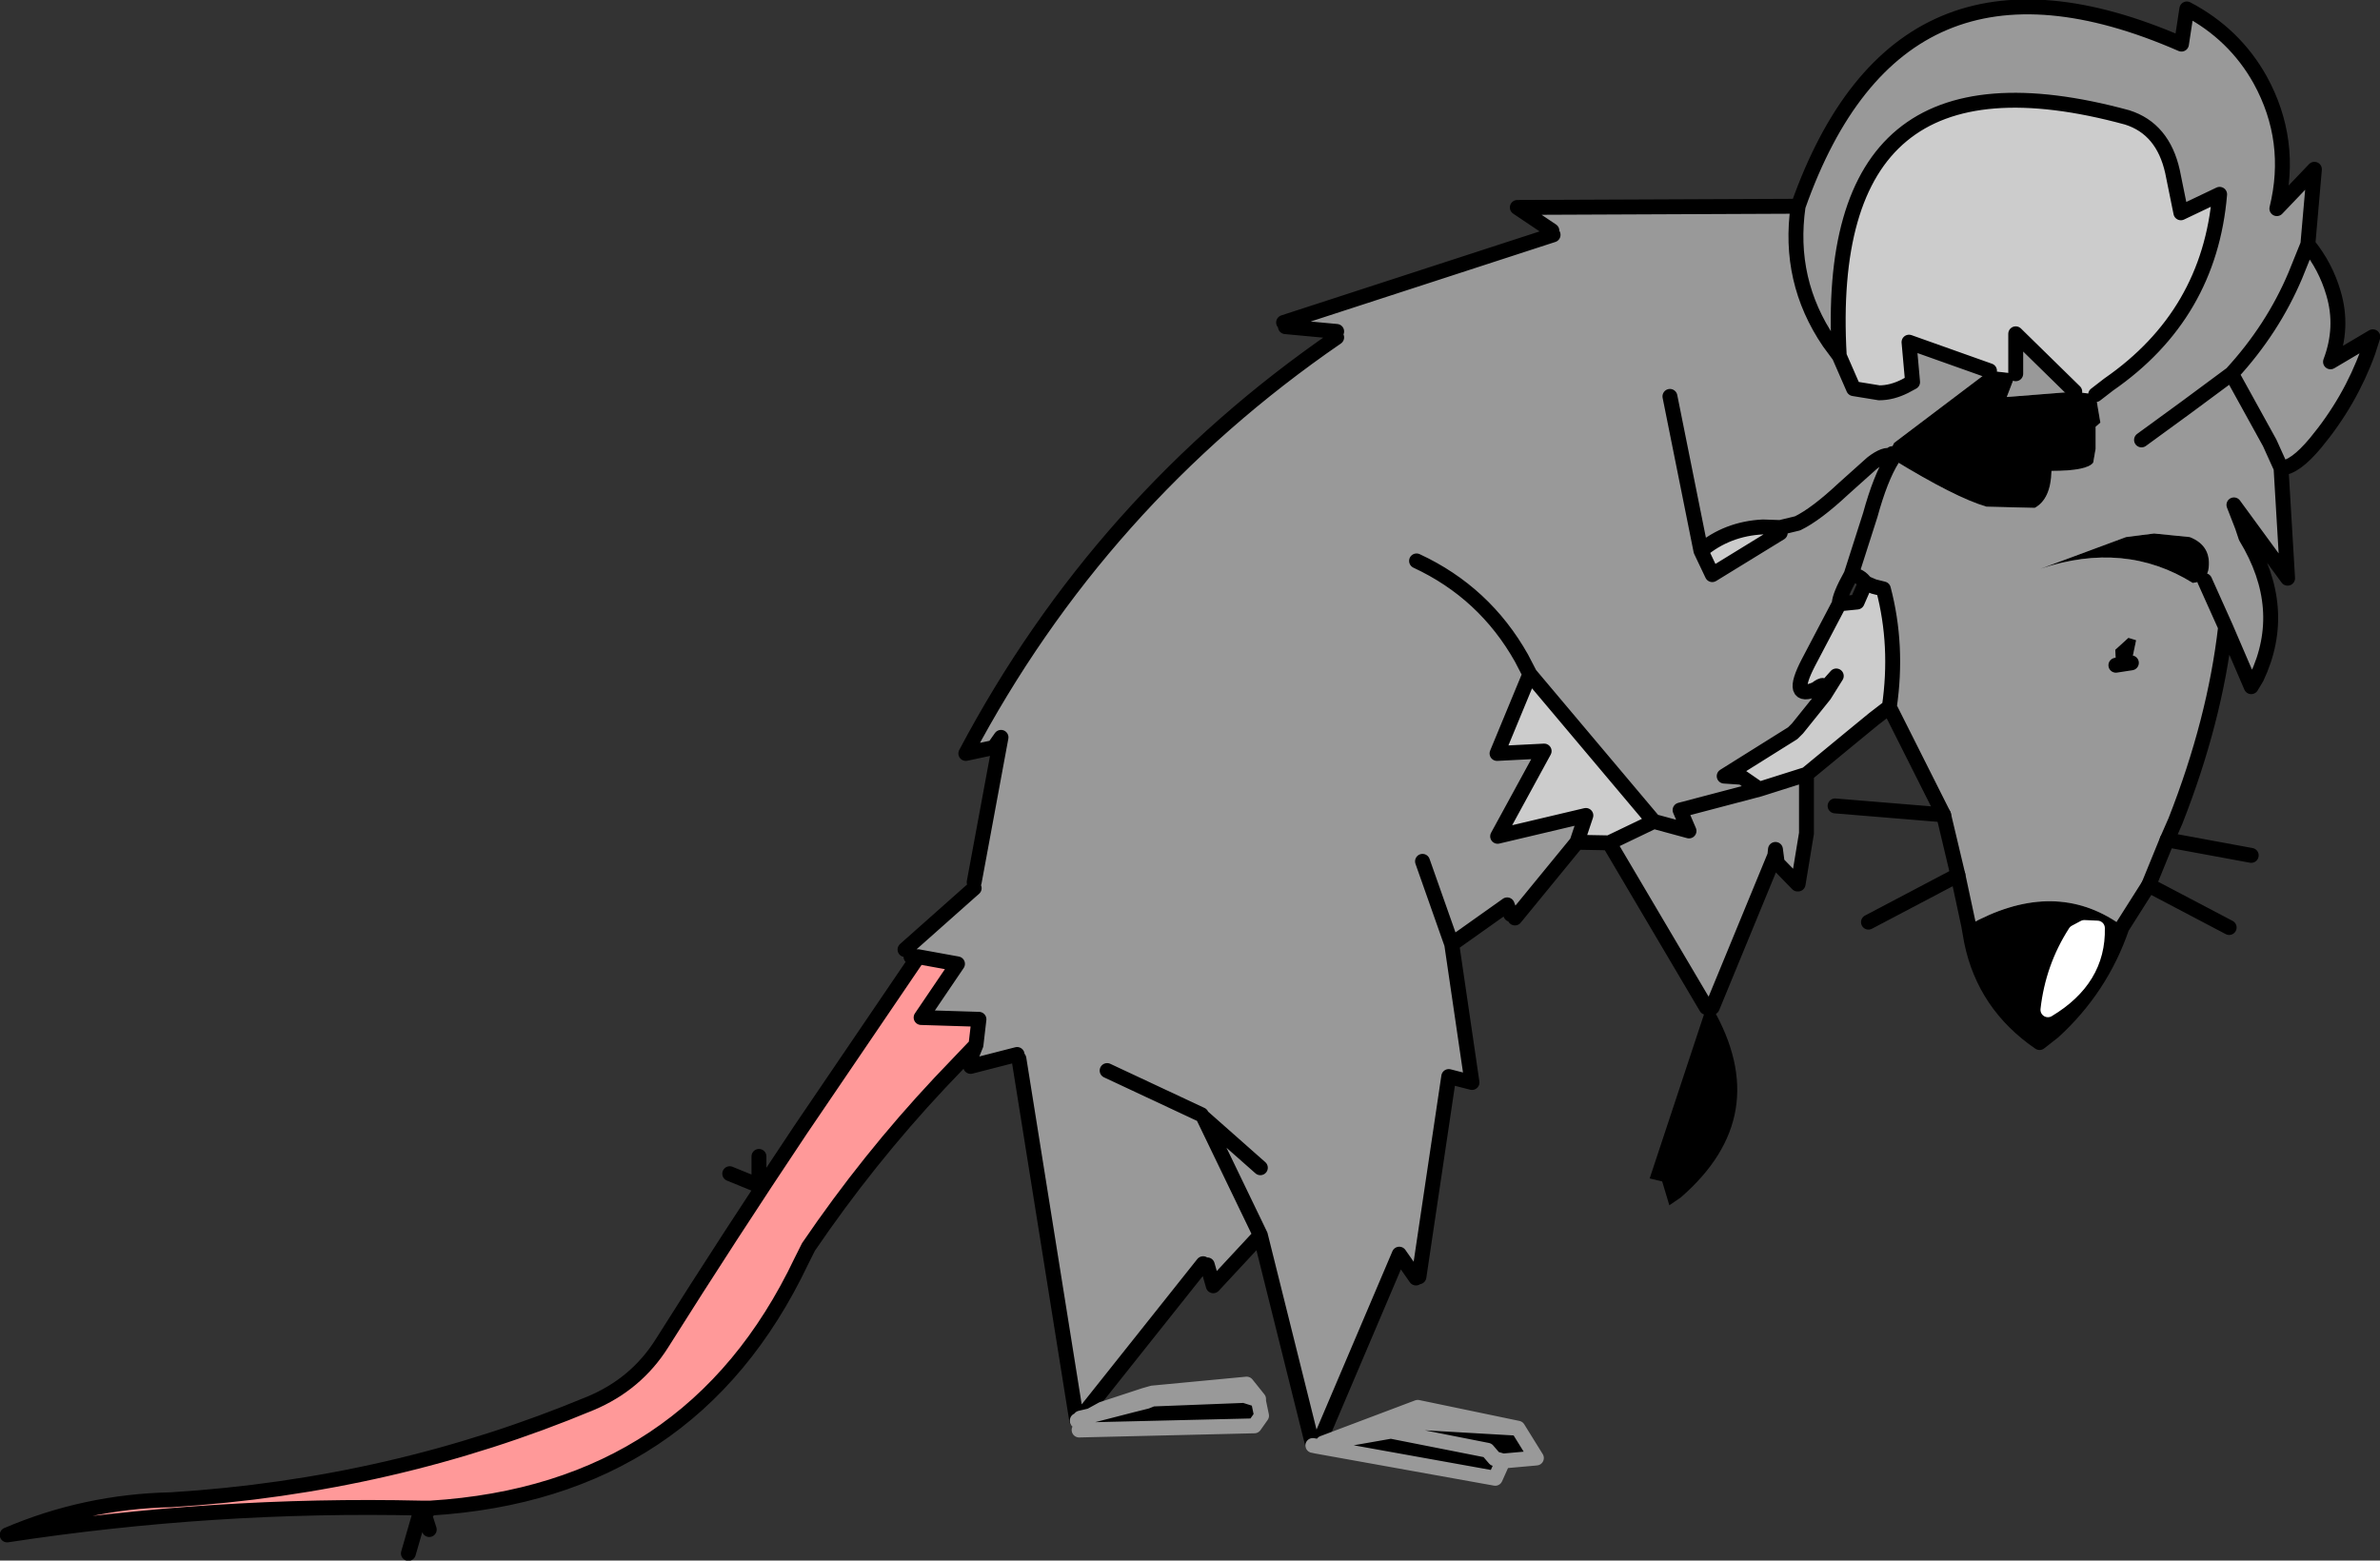<?xml version="1.0" encoding="UTF-8" standalone="no"?>
<svg xmlns:xlink="http://www.w3.org/1999/xlink" height="130.9px" width="199.6px" xmlns="http://www.w3.org/2000/svg">
  <rect width="100%" height="100%" fill="#333333" stroke="none"/>
  <g transform="matrix(1.0, 0.0, 0.0, 1.0, 0.6, 0.6)">
    <path d="M175.15 32.5 L175.55 34.85 175.15 35.2 175.15 37.05 174.95 38.2 Q174.45 38.9 171.45 38.9 171.4 41.25 170.05 42.0 L166.0 41.9 Q163.4 41.15 158.1 37.9 L158.1 37.65 158.1 37.45 Q157.95 37.05 158.25 36.55 L166.25 30.5 168.45 30.75 167.7 32.7 173.4 32.25 175.15 32.5 M164.5 77.0 Q171.4 73.15 176.85 76.7 L177.35 77.2 Q175.6 82.3 171.6 85.95 L170.45 86.85 Q165.85 83.7 164.75 78.4 L164.5 77.0 M184.3 48.1 L183.3 48.3 Q177.6 44.75 170.55 47.1 L177.7 44.45 180.05 44.15 183.05 44.45 Q184.95 45.2 184.6 47.25 L184.3 48.1 M176.85 55.2 L176.8 53.9 177.9 52.9 178.55 53.1 178.15 55.0 176.85 55.2 M142.5 83.9 L143.0 83.9 Q148.25 93.0 140.35 99.85 L139.4 100.5 138.8 98.5 137.75 98.25 142.5 83.9 M110.7 120.6 L111.2 120.5 110.35 120.45 118.3 117.45 126.7 119.2 128.25 121.7 125.45 121.95 124.8 123.4 109.5 120.65 110.45 120.65 110.7 120.6 M173.45 77.6 Q171.55 80.55 171.15 84.1 175.4 81.55 175.3 77.25 L174.2 77.2 173.45 77.6 M110.35 120.45 L116.05 119.45 124.15 121.05 124.75 121.75 125.45 121.95 124.75 121.75 124.15 121.05 116.05 119.45 110.35 120.45 M126.7 119.2 L118.05 118.7 118.3 117.45 118.05 118.7 126.7 119.2 M95.35 116.45 L95.55 116.95 96.05 116.75 96.05 116.25 103.95 115.5 104.95 116.75 104.7 116.75 104.95 116.95 105.2 118.15 104.6 119.0 89.9 119.35 89.75 118.6 89.75 118.55 90.0 118.35 90.85 118.15 94.35 117.25 91.85 117.6 95.35 116.45 M104.7 116.75 L103.75 116.45 103.95 115.5 103.75 116.45 104.7 116.75 M103.75 116.45 L96.05 116.75 103.75 116.45 M95.55 116.95 L94.35 117.25 95.55 116.95 M118.05 118.7 L116.05 119.45 118.05 118.7" fill="#000000" fill-rule="evenodd" stroke="none"/>
    <path d="M129.55 18.75 L126.65 16.8 150.2 16.7 Q158.65 -7.25 182.35 3.1 L182.8 0.15 Q186.8 2.25 188.95 6.1 191.75 11.2 190.35 16.9 L193.5 13.6 192.95 19.9 Q194.45 21.75 195.1 24.0 195.95 26.85 194.85 29.75 L198.4 27.65 198.0 28.9 Q196.5 33.05 193.6 36.55 191.85 38.65 190.7 38.65 L189.75 36.55 186.55 30.75 Q190.0 27.0 191.9 22.5 L192.95 19.9 191.9 22.5 Q190.0 27.0 186.55 30.75 L189.75 36.55 190.7 38.65 191.25 47.9 186.75 41.75 187.45 43.55 187.75 44.45 Q191.4 50.45 188.65 56.25 L188.2 57.0 186.05 52.0 Q185.15 59.85 181.85 68.25 L181.15 69.85 179.6 73.65 177.35 77.2 176.85 76.7 Q171.4 73.15 164.5 77.0 L163.6 72.8 162.4 67.75 157.85 58.7 Q158.6 53.55 157.35 48.8 L156.55 48.6 155.85 48.3 Q155.4 47.65 154.65 47.6 L156.25 42.6 Q157.1 39.5 158.1 37.9 157.1 39.5 156.25 42.6 L154.65 47.6 Q153.65 49.4 153.65 50.05 L151.05 55.0 Q149.4 58.2 151.7 57.2 L151.7 57.45 152.2 57.45 153.4 56.1 152.4 57.7 150.15 60.5 149.75 60.9 144.0 64.5 145.5 64.6 146.95 65.6 150.9 64.35 150.9 69.3 150.2 73.55 150.15 73.55 148.45 71.8 148.3 70.65 148.25 71.15 143.0 83.9 142.5 83.9 134.35 70.1 138.1 68.3 127.7 55.95 124.95 62.6 128.9 62.4 125.0 69.55 132.4 67.8 131.65 70.05 126.45 76.4 126.1 76.1 125.8 75.3 121.15 78.6 122.85 90.2 120.9 89.7 118.4 106.5 118.15 106.6 116.75 104.6 110.05 120.35 109.5 120.65 105.1 103.0 101.15 107.25 100.65 105.5 100.3 105.4 90.0 118.35 89.7 118.55 84.85 88.2 84.7 87.85 80.8 88.85 80.7 88.4 81.25 87.05 81.5 84.9 76.65 84.75 79.7 80.25 76.4 79.65 75.8 79.65 75.3 79.05 81.1 73.9 81.1 73.4 83.35 61.25 82.75 62.1 80.4 62.6 Q91.65 41.35 111.5 27.7 L111.5 27.2 107.2 26.8 107.05 26.45 129.65 19.1 129.55 18.75 M105.1 97.35 L100.35 93.15 105.1 103.0 100.35 93.15 105.1 97.35 M175.15 32.5 L176.25 31.65 Q184.7 25.8 185.55 15.7 L182.3 17.25 181.6 13.8 Q180.8 10.2 177.8 9.25 152.1 2.25 153.65 29.25 L152.8 28.1 Q149.3 22.95 150.2 16.7 149.3 22.95 152.8 28.1 L153.65 29.25 154.85 32.0 157.0 32.35 Q158.05 32.35 159.15 31.8 L159.8 31.45 159.5 28.1 166.25 30.5 158.25 36.55 Q157.95 37.05 158.1 37.45 L158.1 37.65 158.1 37.9 Q163.4 41.15 166.0 41.9 L170.05 42.0 Q171.4 41.25 171.45 38.9 174.45 38.9 174.95 38.2 L175.15 37.05 175.15 35.2 175.55 34.85 175.15 32.5 M184.3 48.1 L186.05 52.0 184.3 48.1 184.6 47.25 Q184.95 45.2 183.05 44.45 L180.05 44.15 177.7 44.45 170.55 47.1 Q177.6 44.75 183.3 48.3 L184.3 48.1 M168.45 30.75 L168.45 27.4 173.4 32.25 167.7 32.7 168.45 30.75 M186.55 30.75 Q182.8 33.55 179.0 36.3 182.8 33.55 186.55 30.75 M158.1 37.65 L158.05 37.65 158.1 37.65 M178.15 55.0 L178.55 53.1 177.9 52.9 176.8 53.9 176.85 55.2 178.15 55.0 M148.7 43.65 L150.15 43.3 Q151.7 42.55 154.0 40.4 L156.4 38.25 Q157.5 37.4 158.05 37.65 157.5 37.4 156.4 38.25 L154.0 40.4 Q151.7 42.55 150.15 43.3 L148.7 43.65 147.25 43.6 Q144.25 43.75 142.05 45.6 L143.0 47.6 148.7 44.1 148.7 43.65 M139.45 32.65 L142.05 45.6 139.45 32.65 M127.7 55.95 L127.0 54.6 Q123.9 49.1 118.2 46.45 123.9 49.1 127.0 54.6 L127.7 55.95 M138.1 68.3 L141.05 69.1 140.3 67.35 146.95 65.6 140.3 67.35 141.05 69.1 138.1 68.3 M118.7 71.65 L121.15 78.6 118.7 71.65 M92.25 89.2 L100.15 92.9 92.25 89.2" fill="#999999" fill-rule="evenodd" stroke="none"/>
    <path d="M153.65 29.25 Q152.1 2.25 177.8 9.25 180.8 10.2 181.6 13.8 L182.3 17.25 185.55 15.7 Q184.7 25.8 176.25 31.65 L175.15 32.5 173.4 32.25 168.45 27.4 168.45 30.75 166.25 30.5 159.5 28.1 159.8 31.45 159.15 31.8 Q158.05 32.35 157.0 32.35 L154.85 32.0 153.65 29.25 M155.85 48.3 L156.55 48.6 157.35 48.8 Q158.6 53.55 157.85 58.7 L156.55 59.7 154.6 61.3 150.9 64.35 146.95 65.6 145.5 64.6 144.0 64.5 149.75 60.9 150.15 60.5 152.4 57.7 153.4 56.1 152.2 57.45 152.25 57.35 152.25 57.3 152.3 56.9 Q152.15 56.85 151.7 57.2 149.4 58.2 151.05 55.0 L153.65 50.05 155.15 49.9 155.85 48.3 M148.7 43.65 L148.7 44.1 143.0 47.6 142.05 45.6 Q144.25 43.75 147.25 43.6 L148.7 43.65 M131.65 70.05 L132.4 67.8 125.0 69.55 128.9 62.4 124.95 62.6 127.7 55.95 138.1 68.3 134.35 70.1 131.65 70.05" fill="#cccccc" fill-rule="evenodd" stroke="none"/>
    <path d="M76.4 79.65 L79.7 80.25 76.65 84.75 81.5 84.9 81.25 87.05 78.2 90.25 Q72.2 96.65 67.2 104.0 L66.6 105.2 Q57.4 124.55 35.5 125.9 L34.75 125.9 Q17.35 125.5 0.0 128.15 6.55 125.35 13.75 125.2 32.3 124.05 48.95 117.1 52.75 115.5 54.9 112.1 60.6 103.05 66.55 94.15 L76.4 79.65" fill="#ff9999" fill-rule="evenodd" stroke="none"/>
    <path d="M173.45 77.6 L174.2 77.2 175.3 77.25 Q175.4 81.55 171.15 84.1 171.55 80.55 173.45 77.6" fill="#ffffff" fill-rule="evenodd" stroke="none"/>
    <path d="M150.2 16.7 L126.65 16.8 129.55 18.75 M129.65 19.1 L107.05 26.45 M107.2 26.8 L111.5 27.2 M111.5 27.7 Q91.65 41.35 80.4 62.6 L82.75 62.1 83.35 61.25 81.1 73.4 M81.1 73.9 L75.3 79.05 M75.8 79.65 L76.4 79.65 79.7 80.25 76.65 84.75 81.5 84.9 81.25 87.05 80.7 88.4 80.8 88.85 84.7 87.85 M84.85 88.2 L89.7 118.55 89.75 118.55 M90.0 118.35 L100.3 105.4 M100.65 105.5 L101.15 107.25 105.1 103.0 100.35 93.15 105.1 97.35 M153.65 29.25 Q152.1 2.25 177.8 9.25 180.8 10.2 181.6 13.8 L182.3 17.25 185.55 15.7 Q184.7 25.8 176.25 31.65 L175.15 32.5 M158.1 37.9 Q157.1 39.5 156.25 42.6 L154.65 47.6 Q155.4 47.65 155.85 48.3 L156.55 48.6 157.35 48.8 Q158.6 53.55 157.85 58.7 L162.4 67.75 163.6 72.8 164.5 77.0 164.75 78.4 Q165.85 83.7 170.45 86.85 L171.6 85.95 Q175.6 82.3 177.35 77.2 L179.6 73.65 181.15 69.85 181.85 68.25 Q185.15 59.85 186.05 52.0 L184.3 48.1 M192.95 19.9 L193.5 13.6 190.35 16.9 Q191.75 11.2 188.95 6.1 186.8 2.25 182.8 0.15 L182.35 3.1 Q158.65 -7.25 150.2 16.7 149.3 22.95 152.8 28.1 L153.65 29.25 154.85 32.0 157.0 32.35 Q158.05 32.35 159.15 31.8 L159.8 31.45 159.5 28.1 166.25 30.5 M168.45 30.75 L168.45 27.4 173.4 32.25 M190.7 38.65 Q191.85 38.65 193.6 36.55 196.5 33.05 198.0 28.9 L198.4 27.65 194.85 29.75 Q195.95 26.85 195.1 24.0 194.45 21.75 192.95 19.9 L191.9 22.5 Q190.0 27.0 186.55 30.75 L189.75 36.55 190.7 38.65 191.25 47.9 186.75 41.75 187.45 43.55 187.75 44.45 Q191.4 50.45 188.65 56.25 L188.2 57.0 186.05 52.0 M179.0 36.3 Q182.8 33.55 186.55 30.75 M158.05 37.65 L158.1 37.65 158.1 37.45 M158.1 37.9 L158.1 37.65 M178.15 55.0 L176.85 55.2 M158.05 37.65 Q157.5 37.4 156.4 38.25 L154.0 40.4 Q151.7 42.55 150.15 43.3 L148.7 43.65 148.7 44.1 143.0 47.6 142.05 45.6 139.45 32.65 M134.35 70.1 L138.1 68.3 127.7 55.95 124.95 62.6 128.9 62.4 125.0 69.55 132.4 67.8 131.65 70.05 134.35 70.1 142.5 83.9 143.0 83.9 148.25 71.15 148.3 70.65 148.45 71.8 150.15 73.55 150.2 73.55 150.9 69.3 150.9 64.35 146.95 65.6 140.3 67.35 141.05 69.1 138.1 68.3 M118.2 46.45 Q123.9 49.1 127.0 54.6 L127.7 55.95 M142.05 45.6 Q144.25 43.75 147.25 43.6 L148.7 43.65 M153.65 50.05 L155.15 49.9 155.85 48.3 M151.7 57.2 Q149.4 58.2 151.05 55.0 L153.65 50.05 Q153.65 49.4 154.65 47.6 M146.95 65.6 L145.5 64.6 144.0 64.5 149.75 60.9 150.15 60.5 152.4 57.7 153.4 56.1 152.2 57.45 151.7 57.45 151.7 57.2 Q152.15 56.85 152.3 56.9 L152.25 57.3 152.25 57.35 152.2 57.45 M150.9 64.35 L154.6 61.3 156.55 59.7 157.85 58.7 M152.25 57.3 Q152.5 56.7 151.7 57.2 M148.45 71.8 L148.25 71.15 M126.1 76.1 L125.8 75.3 121.15 78.6 122.85 90.2 120.9 89.7 118.4 106.5 M118.15 106.6 L116.75 104.6 110.05 120.35 110.7 120.6 M109.5 120.65 L105.1 103.0 M121.15 78.6 L118.7 71.65 M131.65 70.05 L126.45 76.4 M60.6 97.85 L63.05 98.85 63.05 96.4 M76.4 79.65 L66.55 94.15 Q60.6 103.05 54.9 112.1 52.75 115.5 48.95 117.1 32.3 124.05 13.75 125.2 6.55 125.35 0.0 128.15 17.35 125.5 34.75 125.9 L35.5 125.9 Q57.4 124.55 66.6 105.2 L67.2 104.0 Q72.2 96.65 78.2 90.25 L81.25 87.05 M100.15 92.9 L92.25 89.2 M33.65 129.7 L34.75 125.9 M35.4 127.7 L35.0 126.45 35.5 125.9 M109.5 120.65 L110.45 120.65" fill="none" stroke="#000000" stroke-linecap="round" stroke-linejoin="round" stroke-width="1.25"/>
    <path d="M179.6 73.65 L186.35 77.2 M181.15 69.85 L188.2 71.15 M162.4 67.75 L153.3 67.0 M163.6 72.8 L156.1 76.75" fill="none" stroke="#000000" stroke-linecap="round" stroke-linejoin="round" stroke-width="1.25"/>
    <path d="M173.45 77.6 Q171.55 80.55 171.15 84.1 175.4 81.55 175.3 77.25 L174.2 77.2 173.45 77.6" fill="none" stroke="#ffffff" stroke-linecap="round" stroke-linejoin="round" stroke-width="1.25"/>
    <path d="M110.7 120.6 L111.2 120.5 110.35 120.45 118.3 117.45 126.7 119.2 128.25 121.7 125.45 121.95 124.8 123.4 109.5 120.65 M118.3 117.45 L118.05 118.7 126.7 119.2 M125.45 121.95 L124.75 121.75 124.15 121.05 116.05 119.45 110.35 120.45 M96.05 116.25 L95.35 116.45 95.55 116.95 96.05 116.75 96.05 116.25 103.95 115.5 104.95 116.75 104.95 116.95 105.2 118.15 104.6 119.0 89.9 119.35 M89.75 118.6 L89.75 118.55 M103.95 115.5 L103.75 116.45 104.7 116.75 104.95 116.75 M104.7 116.75 L104.95 116.95 M96.05 116.75 L103.75 116.45 M110.45 120.65 L110.7 120.6 M95.35 116.45 L91.85 117.6 94.35 117.25 95.55 116.95 M94.35 117.25 L90.85 118.15 90.0 118.35 M91.85 117.6 L90.85 118.15 M116.05 119.45 L118.05 118.7" fill="none" stroke="#999999" stroke-linecap="round" stroke-linejoin="round" stroke-width="1.25"/>
  </g>
</svg>

